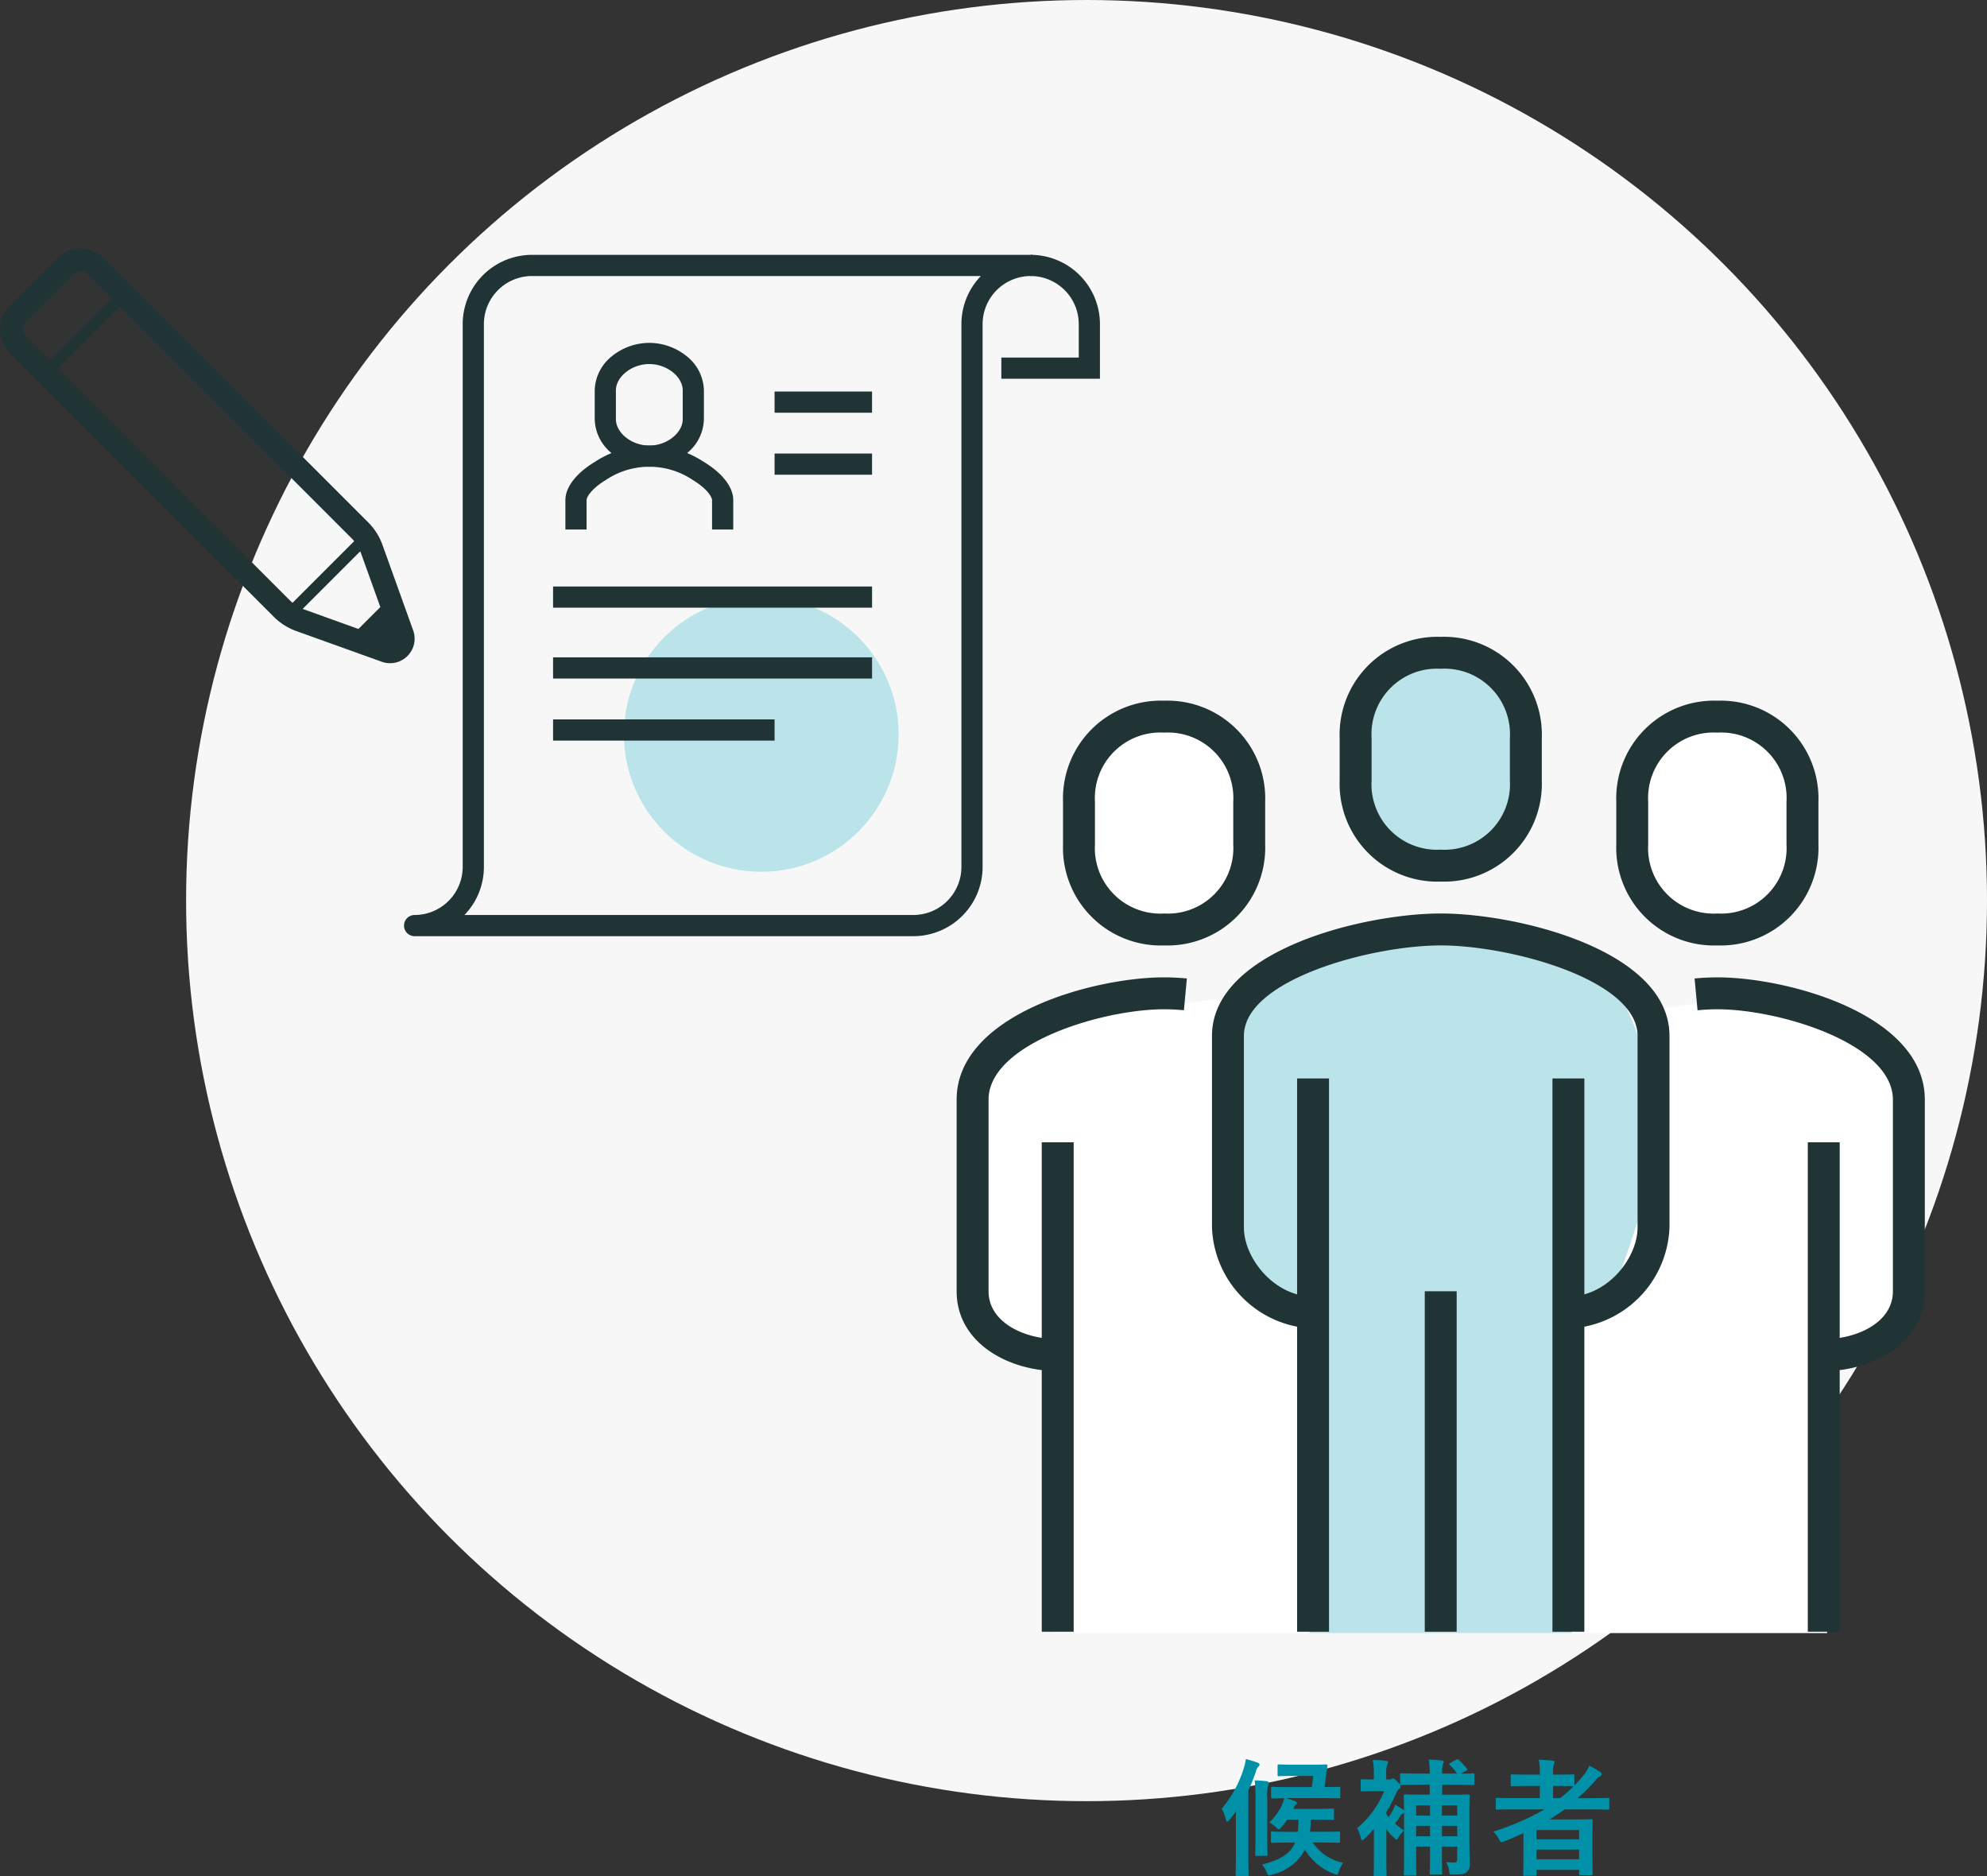 <svg xmlns="http://www.w3.org/2000/svg" viewBox="0 0 187.566 177.095"><rect x="0" y="0" width="187.566" height="177.095" fill="#333333" stroke="none"/><g transform="translate(-4259 -4651)"><circle cx="85" cy="85" r="85" transform="translate(4276.566 4651)" fill="#f7f7f7"/><path d="M4383.811 4820.711c1.128 0 1.512.024 1.584.024.108 0 .12-.012.12-.132v-.828c0-.12-.012-.132-.12-.132-.072 0-.42.024-1.356.024l.084-.684c.048-.432.1-.84.18-1.284.024-.12-.024-.168-.144-.168-.072 0-.384.024-1.332.024h-1.764c-.948 0-1.26-.024-1.332-.024-.12 0-.132.012-.132.144v.836c0 .12.012.132.132.132.072 0 .384-.024 1.332-.024h1.908l-.144 1.052h-2.136c-1.116 0-1.488-.024-1.56-.024-.132 0-.144.012-.144.132v.832c0 .12.012.132.144.132.06 0 .348-.012 1.092-.024a3.514 3.514 0 01-.24.708 5.705 5.705 0 01-1.164 1.584 3 3 0 01.636.456c.132.132.192.192.264.192s.12-.06.24-.2a6.235 6.235 0 00.552-.708h1.056a8.284 8.284 0 01-.06 1.14h-.828c-1.128 0-1.5-.024-1.572-.024-.12 0-.132.012-.132.132v.8c0 .12.012.132.132.132.072 0 .444-.024 1.572-.024h.564c-.408 1.016-1.296 1.604-3.108 2.072a2.8 2.8 0 01.432.72c.1.228.132.312.24.312a1.561 1.561 0 00.276-.072 4.785 4.785 0 003.1-2.352 5.445 5.445 0 002.732 2.268 1.065 1.065 0 00.276.084c.1 0 .132-.1.2-.324a2.956 2.956 0 01.4-.8 4.528 4.528 0 01-2.868-1.912h.868c1.116 0 1.5.024 1.572.024.12 0 .132-.012.132-.132v-.8c0-.12-.012-.132-.132-.132-.072 0-.456.024-1.572.024h-1.132a11.044 11.044 0 00.084-1.14h.3c1.236 0 1.68.024 1.752.024.12 0 .132-.012.132-.132v-.792c0-.132-.012-.144-.132-.144-.072 0-.516.024-1.752.024h-1.952c.108-.24.132-.312.216-.372s.12-.1.12-.18-.06-.12-.168-.168a8.079 8.079 0 00-.868-.296zm-8.148 5.392c0 1.176-.024 1.752-.024 1.824 0 .12.012.132.144.132h.936c.132 0 .144-.012.144-.132 0-.06-.024-.648-.024-1.824v-6.132a15.732 15.732 0 00.7-1.728 1.192 1.192 0 01.24-.5c.072-.072.12-.12.12-.2s-.06-.132-.192-.18a9.349 9.349 0 00-1.1-.336 5.15 5.15 0 01-.192.852 11.054 11.054 0 01-2.084 3.832 3.857 3.857 0 01.384 1.02c.036.144.072.2.132.2s.12-.06.216-.168c.216-.264.42-.528.612-.8-.012.552-.012 1.116-.012 1.56zm1.848-1.716c0 1.056-.024 1.56-.024 1.644 0 .12.012.132.132.132h.9c.12 0 .132-.012.132-.132 0-.072-.024-.588-.024-1.644v-3.8a3.1 3.1 0 01.084-1.06.794.794 0 00.072-.264c0-.072-.084-.132-.2-.144a10.8 10.8 0 00-1.152-.084 10.821 10.821 0 01.084 1.56zm14.028 1.884c0 1.068-.024 1.548-.024 1.632 0 .108.012.12.132.12h.924c.12 0 .132-.012.132-.12 0-.072-.024-.564-.024-1.584v-1.032h1.312v.876c0 1.056-.028 1.56-.028 1.648 0 .108.012.12.132.12h.912c.12 0 .132-.012.132-.12 0-.072-.024-.588-.024-1.644v-.876h1.44v1.16c0 .264-.1.336-.324.336-.192 0-.456-.012-.744-.036a1.952 1.952 0 01.312.9c.048.288.048.288.42.276.672 0 1.044-.048 1.236-.228a1.065 1.065 0 00.288-.9c0-.372-.036-1.164-.036-1.872v-2.7c0-1.1.024-1.656.024-1.728 0-.12-.012-.132-.132-.132-.084 0-.468.024-1.56.024h-.9v-.936h1.284c1.152 0 1.548.024 1.608.024.132 0 .144-.012.144-.132v-.852c0-.108-.012-.12-.144-.12-.048 0-.348.024-1.116.024l.492-.276c.12-.072.132-.108.048-.216a7.831 7.831 0 00-.732-.796c-.06-.048-.084-.072-.132-.072a.4.4 0 00-.144.06l-.54.288c-.132.072-.144.108-.06.192a4.521 4.521 0 01.684.816h-1.392a2.714 2.714 0 01.072-.864.677.677 0 00.072-.24c0-.072-.072-.12-.192-.132-.42-.048-.768-.072-1.224-.084a9.8 9.8 0 01.1 1.32h-1.048c-1.152 0-1.548-.024-1.62-.024-.12 0-.132.012-.132.12v.852c0 .12.012.132.132.132.072 0 .468-.024 1.62-.024h1.044v.936h-.756c-1.1 0-1.488-.024-1.56-.024-.12 0-.132.012-.132.132 0 .072.012.5.024 1.392l-.072-.072a4.847 4.847 0 00-.768-.468 3.442 3.442 0 01-.192.468 6.634 6.634 0 01-.42.684 6.492 6.492 0 01-.228-.288v-.168a16.708 16.708 0 00.932-1.772c.1-.252.18-.372.276-.42a.241.241 0 00.144-.24c0-.12-.072-.228-.3-.444-.216-.24-.324-.312-.408-.312a.274.274 0 00-.132.036.332.332 0 01-.216.06h-.3v-.528a2.164 2.164 0 01.1-.852.611.611 0 00.072-.252c0-.072-.072-.108-.192-.132-.42-.048-.792-.072-1.248-.084a7.262 7.262 0 01.1 1.38v.468c-.78 0-1.032-.024-1.1-.024-.132 0-.144.012-.144.132v.888c0 .12.012.132.144.132.072 0 .324-.024 1.116-.024h.96a9.123 9.123 0 01-2.556 3.5 3.317 3.317 0 01.348.924c.036.144.072.2.132.2s.132-.048.228-.144a12.369 12.369 0 00.876-.9v2.936c0 .9-.024 1.32-.024 1.392 0 .12.012.132.132.132h.948c.132 0 .144-.012.144-.132 0-.06-.024-.492-.024-1.392v-2.928a4.548 4.548 0 00.72.8c.12.12.192.192.24.192.072 0 .12-.1.216-.264a2.533 2.533 0 01.492-.6 8.182 8.182 0 01-.844-.66 8.734 8.734 0 00.5-.72.815.815 0 01.288-.28.12.12 0 00.06-.048zm3.576-1.96v-.98h1.44v.98zm1.44-2.916v.96h-1.44v-.96zm-3.876 2.916v-.98h1.312v.98zm0-1.956v-.96h1.312v.96zm10.128 3.3c0 1.788-.024 2.2-.024 2.256 0 .12.012.132.132.132h1c.12 0 .132-.012.132-.132v-.428h4.02v.384c0 .108.012.12.132.12h1c.132 0 .144-.012.144-.12 0-.072-.024-.42-.024-2.2v-1.2c0-1.188.024-1.548.024-1.62 0-.132-.012-.144-.144-.144-.072 0-.588.024-1.608.024h-2.34c.5-.3.984-.612 1.464-.948h2.576c1.056 0 1.428.024 1.5.024.108 0 .12-.012.12-.132v-.86c0-.108-.012-.12-.12-.12-.072 0-.444.024-1.5.024h-1.36a17.563 17.563 0 001.644-1.632 1.339 1.339 0 01.492-.444.207.207 0 00.132-.168.26.26 0 00-.144-.216 6.75 6.75 0 00-1.032-.6 3.455 3.455 0 01-.54.888 11.1 11.1 0 01-.864.972v-.912c0-.12-.012-.132-.144-.132-.072 0-.432.024-1.512.024h-.36v-.132a2.169 2.169 0 01.084-.828.59.59 0 00.06-.24c0-.072-.072-.108-.192-.12-.408-.048-.84-.072-1.3-.084a5.619 5.619 0 01.1 1.236v.168h-1.092c-1.08 0-1.452-.024-1.524-.024-.12 0-.132.012-.132.132v.852c0 .12.012.132.132.132.072 0 .444-.024 1.524-.024h1.092v1.148h-2.544c-1.056 0-1.416-.024-1.488-.024-.12 0-.132.012-.132.12v.864c0 .12.012.132.132.132.072 0 .432-.024 1.488-.024h2.98a24.694 24.694 0 01-4.828 2.092 2.872 2.872 0 01.528.7c.12.216.168.3.264.3a1.021 1.021 0 00.264-.084c.612-.24 1.2-.5 1.788-.768zm1.236.828v-.912h4.02v.912zm4.02-2.76v.876h-4.02v-.876zm-.516-4.14a11.391 11.391 0 01-1.272 1.128h-.672v-1.148h.36c1.08 0 1.44.024 1.512.024z" fill="#0090a8"/><path d="M4370.897 4745.731s-14.061 1.81-16.069 3.622-4.017 3.62-4.017 7.241v12.673c0 5.431 2.009 5.431 4.017 7.243a13.579 13.579 0 003.893 2.511l-.221 26.111h24.769l-.444-26.908 4.142-1.713s4.016-9.055 4.016-12.68 0-21.722-20.086-18.1zm48.208 0s-14.061 1.81-16.069 3.622-4.017 3.62-4.017 7.241v12.673c0 5.431 2.009 5.431 4.017 7.243a13.579 13.579 0 003.893 2.511l-.221 26.111h24.768l-.444-26.908 4.142-1.713s4.017.884 4.017-12.675c0-3.621 0-21.727-20.086-18.105z" fill="#fff"/><path d="M4395.001 4739.228s-14.061 2.009-16.069 4.017-4.017 4.017-4.017 8.035v14.06c0 6.026 2.009 6.026 4.017 8.035a13.406 13.406 0 003.893 2.786l-.221 28.969h24.768l-.444-29.855 4.142-1.9s4.017-10.043 4.017-14.06 0-24.104-20.086-20.087z" fill="#bbe4ea"/><ellipse cx="8.035" cy="10.043" rx="8.035" ry="10.043" transform="translate(4386.965 4713.115)" fill="#bbe4ea"/><ellipse cx="8.035" cy="10.043" rx="8.035" ry="10.043" transform="translate(4360.853 4719.141)" fill="#fff"/><ellipse cx="8.035" cy="10.043" rx="8.035" ry="10.043" transform="translate(4413.078 4719.141)" fill="#fff"/><g fill="#203335"><path d="M4407.052 4776.388v-3.013c3.616 0 6.528-3.571 6.528-6.528v-18.078c0-5.3-12.03-8.537-18.58-8.537s-18.58 3.24-18.58 8.537v18.078c0 2.957 2.913 6.528 6.528 6.528v3.013a9.918 9.918 0 01-9.541-9.541v-18.078c0-8.063 14.3-11.55 21.593-11.55s21.593 3.487 21.593 11.55v18.078a9.918 9.918 0 01-9.541 9.541zm24.104 4.017v-3.013c3.166 0 6.528-1.583 6.528-4.519v-18.078c0-5.3-10.728-8.537-16.571-8.537-.578 0-1.207.03-1.87.094l-.279-3a22.987 22.987 0 012.149-.106c6.614 0 19.584 3.487 19.584 11.55v18.078c0 4.89-4.916 7.531-9.541 7.531zM4395 4734.207a9.229 9.229 0 01-9.541-9.541v-4.017a9.229 9.229 0 019.541-9.541 9.229 9.229 0 019.541 9.541v4.017a9.229 9.229 0 01-9.541 9.541zm0-20.087a6.18 6.18 0 00-6.528 6.528v4.017a6.18 6.18 0 006.528 6.528 6.18 6.18 0 006.528-6.528v-4.017a6.18 6.18 0 00-6.528-6.528z"/><path d="M4429.649 4758.812h3.013v46.199h-3.013zm-24.104-6.026h3.013v52.225h-3.013zm-24.103 0h3.013v52.225h-3.013zm12.051 20.087h3.013v32.138h-3.013zm27.619-32.64a9.229 9.229 0 01-9.541-9.541v-4.017a9.229 9.229 0 019.541-9.541 9.229 9.229 0 019.541 9.541v4.017a9.229 9.229 0 01-9.541 9.541zm0-20.087a6.18 6.18 0 00-6.528 6.528v4.017a6.18 6.18 0 006.528 6.528 6.18 6.18 0 006.528-6.528v-4.017a6.18 6.18 0 00-6.528-6.528zm-62.268 60.259c-4.626 0-9.541-2.641-9.541-7.532v-18.078c0-8.063 12.97-11.55 19.584-11.55.665 0 1.386.034 2.149.106l-.279 3a19.577 19.577 0 00-1.87-.094c-5.843 0-16.571 3.24-16.571 8.537v18.078c0 2.937 3.362 4.519 6.528 4.519z"/><path d="M4357.338 4758.812h3.013v46.199h-3.013zm11.549-18.579a9.229 9.229 0 01-9.541-9.541v-4.017a9.229 9.229 0 019.541-9.541 9.229 9.229 0 019.541 9.541v4.017a9.229 9.229 0 01-9.541 9.541zm0-20.087a6.18 6.18 0 00-6.528 6.528v4.017a6.18 6.18 0 006.528 6.528 6.18 6.18 0 006.528-6.528v-4.017a6.18 6.18 0 00-6.528-6.528z"/></g><circle cx="12.964" cy="12.964" r="12.964" transform="translate(4317.899 4707.353)" fill="#bbe4ea"/><g fill="#203335"><path d="M4362.831 4686.745h-9.308v-2h7.308v-3.154a4.544 4.544 0 00-4.539-4.538v-2a6.546 6.546 0 016.539 6.538z"/><path d="M4309.216 4675.053h47.077a1 1 0 010 2 4.544 4.544 0 00-4.538 4.538v51.231a6.546 6.546 0 01-6.539 6.538h-47.077a1 1 0 010-2 4.544 4.544 0 004.538-4.538v-51.231a6.546 6.546 0 016.539-6.538zm42.374 2h-42.374a4.544 4.544 0 00-4.538 4.538v51.231a6.516 6.516 0 01-1.836 4.538h42.374a4.544 4.544 0 004.539-4.538v-51.231a6.516 6.516 0 011.835-4.538z"/><path d="M4341.318 4695.807h-9.2v-2h9.2zm0-5.855h-9.2v-2h9.2zm.001 18.401h-30.11v-2h30.11zm0 6.691h-30.11v-2h30.11zm-9.201 5.854h-20.909v-2h20.909zm-3.902-19.922h-2v-2.769c0-.31-.492-1.1-1.812-1.9a7.359 7.359 0 00-8.221 0c-1.32.8-1.812 1.589-1.812 1.9v2.769h-2v-2.769c0-1.225 1.012-2.541 2.776-3.609a9.348 9.348 0 0110.294 0c1.764 1.069 2.776 2.384 2.776 3.609z"/><path d="M4320.293 4683.361a5.633 5.633 0 013.516 1.249 4.239 4.239 0 011.638 3.241v2.71a4.239 4.239 0 01-1.638 3.241 5.576 5.576 0 01-7.033 0 4.239 4.239 0 01-1.637-3.241v-2.711a4.239 4.239 0 011.638-3.241 5.633 5.633 0 013.516-1.248zm0 9.692c1.651 0 3.154-1.186 3.154-2.489v-2.714c0-1.3-1.5-2.489-3.154-2.489s-3.154 1.186-3.154 2.489v2.711c0 1.306 1.5 2.492 3.154 2.492z"/></g><path d="M4259.908 4679.889l4.525-4.524a3.1 3.1 0 014.387 0l2.934 2.934 22.009 22.01a5.7 5.7 0 011.333 2.1l2.906 8.088a2.315 2.315 0 01-2.963 2.961l-8.086-2.903a5.712 5.712 0 01-2.1-1.333l-21.245-21.246-.767-.768-2.933-2.933a3.1 3.1 0 010-4.386zm27.777 28.622l5.152 1.852 2.066-2.066-1.851-5.152c-.014-.037-.032-.074-.047-.11l-5.43 5.43c.04.016.075.033.11.046zm-1.3-.825c.073.073.151.14.23.207l5.819-5.819a3.718 3.718 0 00-.206-.23l-21.9-21.9-5.843 5.839zm-24.942-24.945l2.165 2.166.109.109 5.844-5.843-2.276-2.275a.934.934 0 00-1.318 0l-4.525 4.525a.932.932 0 00.001 1.318z" fill="#203335"/></g></svg>